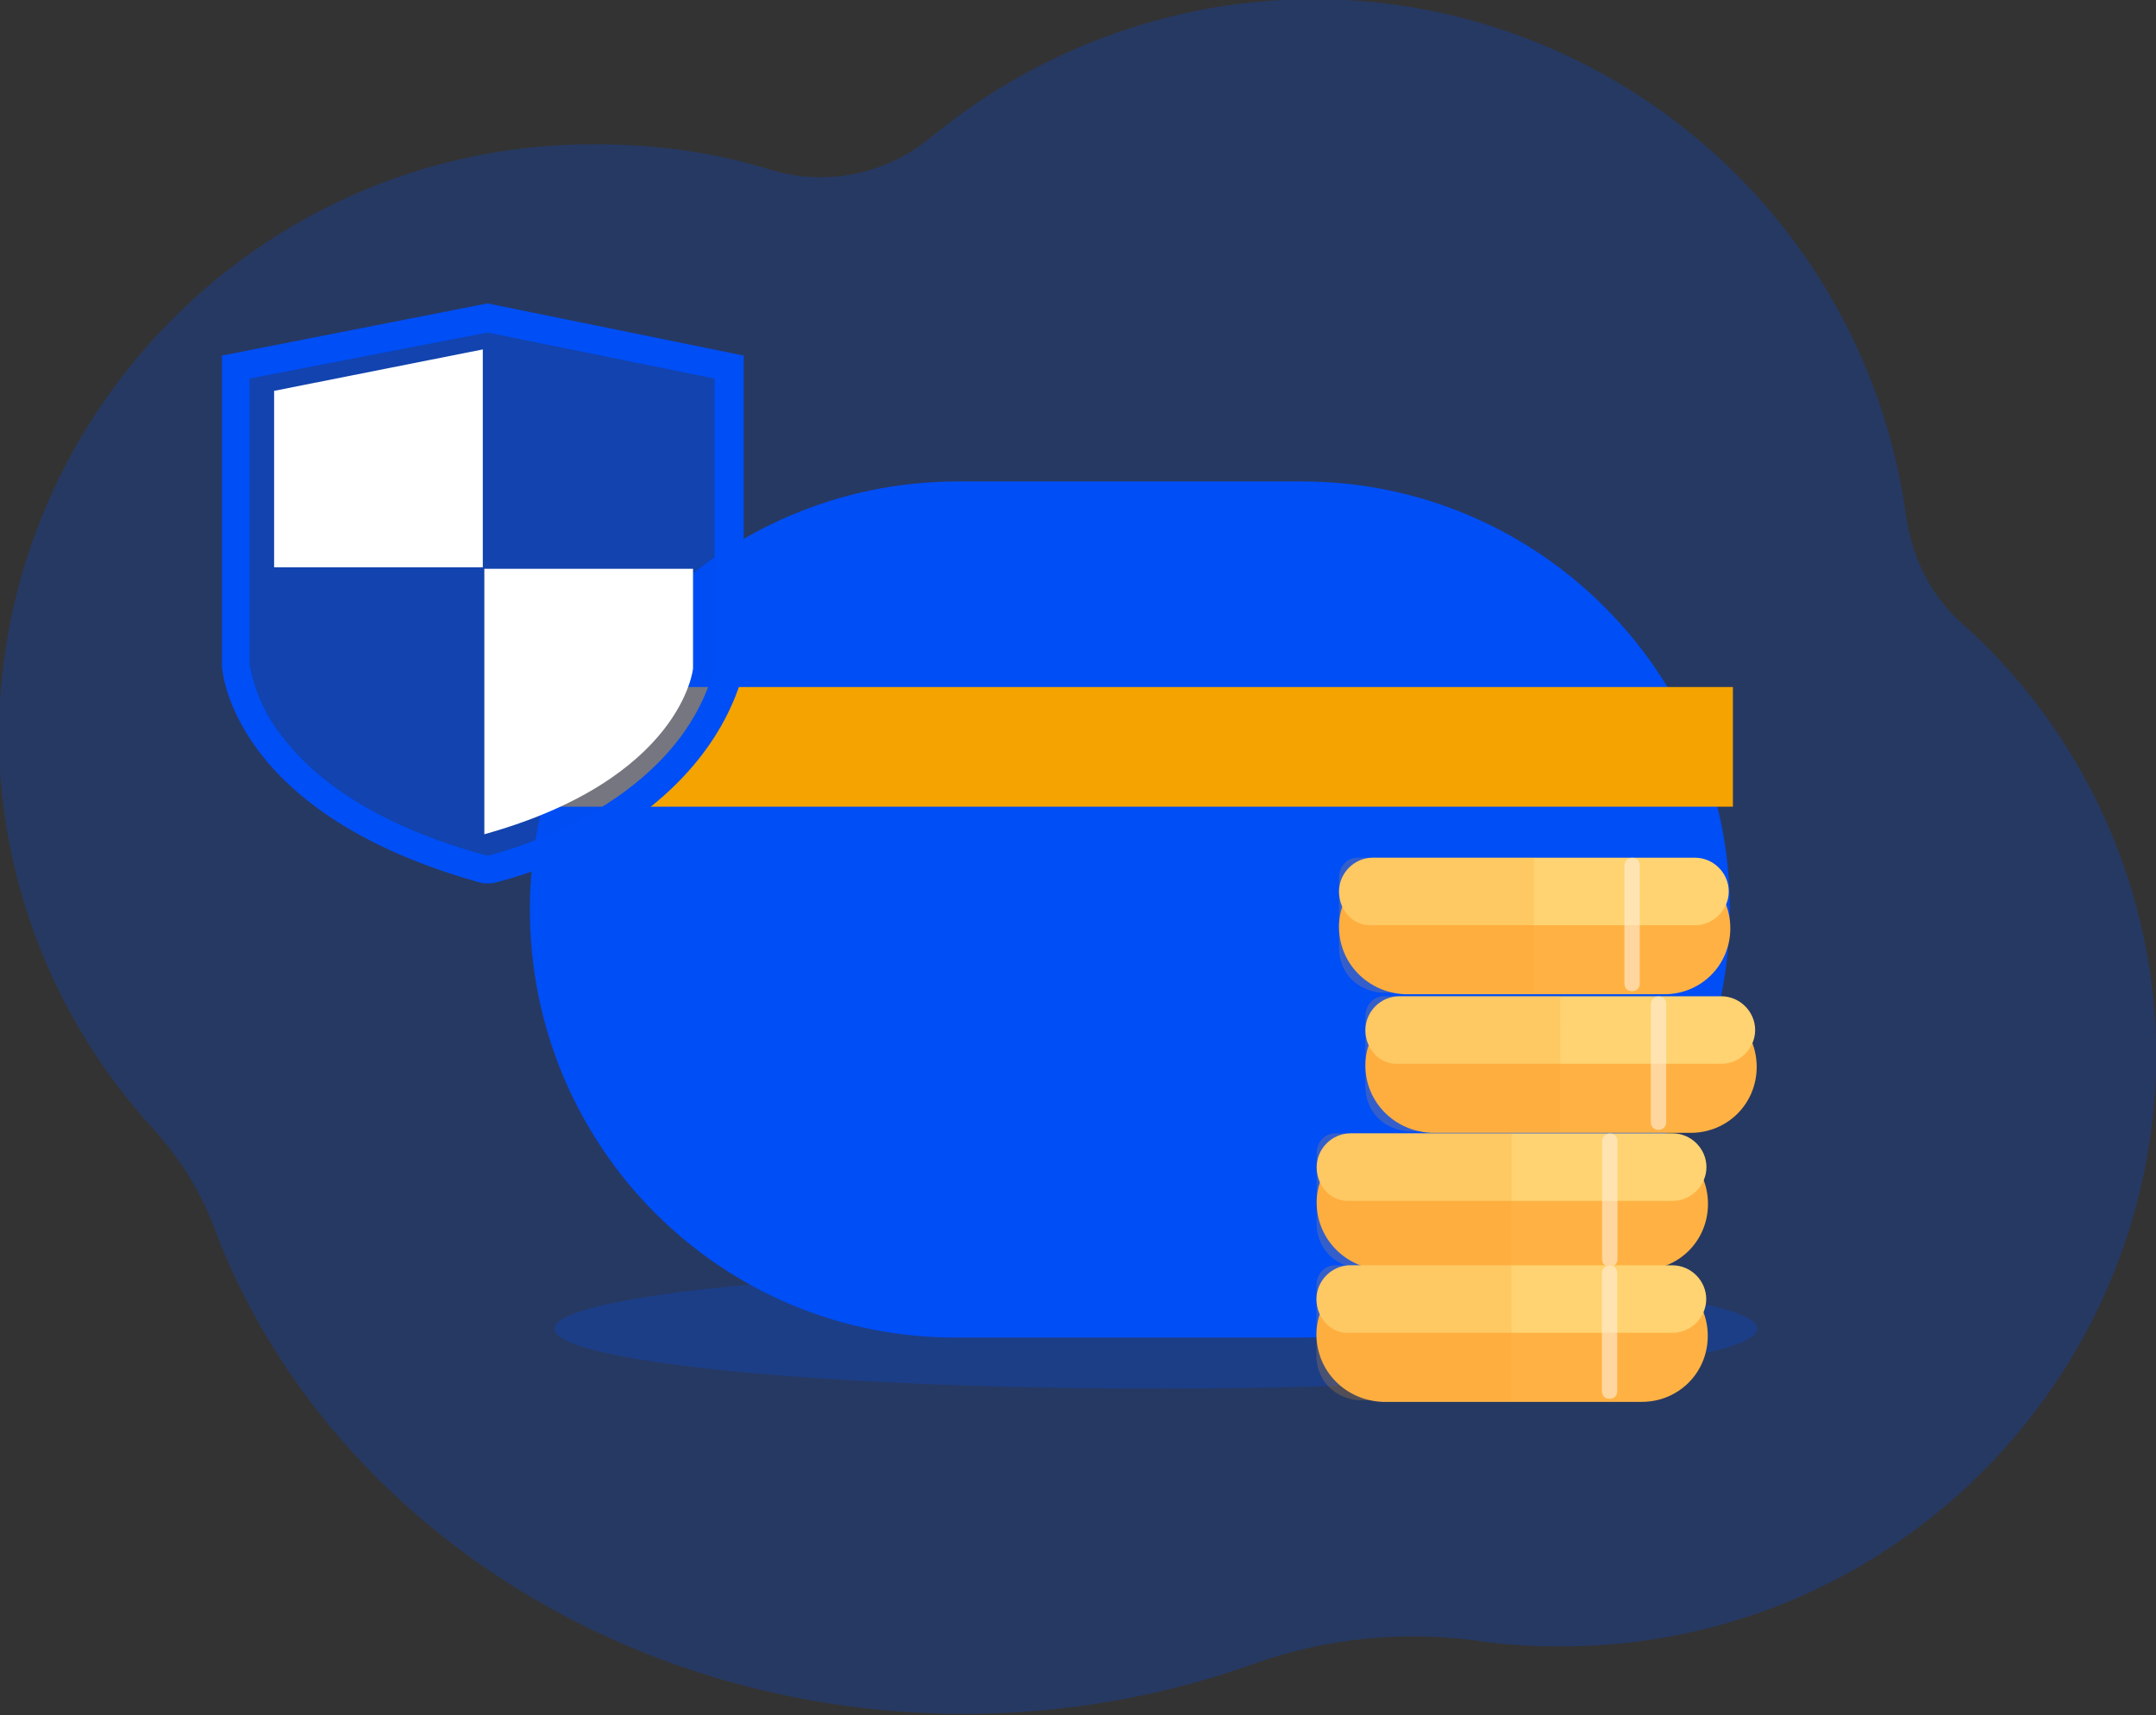 <?xml version="1.0" encoding="utf-8"?>
<!-- Generator: Adobe Illustrator 24.0.0, SVG Export Plug-In . SVG Version: 6.00 Build 0)  -->
<svg version="1.1" id="图层_1" xmlns="http://www.w3.org/2000/svg" xmlns:xlink="http://www.w3.org/1999/xlink" x="0px" y="0px"
	 viewBox="0 0 140.5 111.8" style="enable-background:new 0 0 140.5 111.8;" xml:space="preserve">
<rect x="0" y="0" width="140.5" height="111.8" fill="#333333" stroke="none"/>
<style type="text/css">
	.st0{opacity:0.25;fill:#004EF5;}
	.st1{opacity:0.25;fill:#004EF5;enable-background:new    ;}
	.st2{fill:#004EF5;}
	.st3{fill:#F4A300;}
	.st4{fill:#FFB243;}
	.st5{fill:#FFD371;}
	.st6{opacity:0.21;fill:#F9A02B;enable-background:new    ;}
	.st7{opacity:0.57;fill:#FFF1E1;enable-background:new    ;}
	.st8{clip-path:url(#SVGID_2_);}
	.st9{opacity:0.52;fill:#004EF5;}
	.st10{fill:#FFFFFF;}
</style>
<g id="组_4603" transform="translate(-50.376 -67.295)">
	<path id="路径_9510" class="st0" d="M178.2,107.9c-2-1.8-3.2-4.2-3.6-6.9c-2.9-21.3-22.5-36.3-43.9-33.4c-7.2,1-14,4-19.6,8.6
		c-3,2.5-7,3.3-10.7,2.1c-3.6-1.1-7.4-1.6-11.2-1.6c-21.3-0.1-38.7,17.1-38.9,38.4c0,9.5,3.6,18.7,10,25.7c1.8,2,3.2,4.2,4.1,6.7
		c7,18.4,26.3,31.5,48.8,31.5c6.5,0,12.9-1.1,19-3.3c4.5-1.6,9.4-2.1,14.2-1.5c1.8,0.3,3.7,0.4,5.6,0.4
		c21.3,0.1,38.7-17.1,38.9-38.4C190.9,125.5,186.3,115.1,178.2,107.9z"/>
	<ellipse id="椭圆_234" class="st1" cx="125.7" cy="153.9" rx="39.2" ry="3.9"/>
	<g id="组_4594" transform="translate(84.905 98.674)">
		<path id="矩形_877" class="st2" d="M27.9,0h22.4c15.4,0,27.9,12.5,27.9,27.9l0,0c0,15.4-12.5,27.9-27.9,27.9H27.9
			C12.5,55.9,0,43.4,0,27.9l0,0C0,12.5,12.5,0,27.9,0z"/>
		<rect id="矩形_878" x="0.1" y="13.4" class="st3" width="78.3" height="7.8"/>
	</g>
	<g id="组_4599" transform="translate(136.166 123.199)">
		<g id="组_4595" transform="translate(1.469)">
			<path id="矩形_879" class="st4" d="M4.3,0.3h16.9c2.4,0,4.3,1.9,4.3,4.3l0,0c0,2.4-1.9,4.3-4.3,4.3H4.3C1.9,8.8,0,6.9,0,4.5
				l0,0C0,2.2,1.9,0.3,4.3,0.3z"/>
			<path id="矩形_880" class="st5" d="M2.2,0h21c1.2,0,2.2,1,2.2,2.2l0,0c0,1.2-1,2.2-2.2,2.2h-21C1,4.5,0,3.5,0,2.2l0,0
				C0,1,1,0,2.2,0z"/>
			<path id="路径_9511" class="st6" d="M1.2,0C0.5,0,0,0.6,0,1.3v4.6c0,1.6,1.2,2.8,2.8,2.9h9.9V0L1.2,0z"/>
			<path id="矩形_881" class="st7" d="M19.1,0L19.1,0c0.3,0,0.5,0.2,0.5,0.5v7.7c0,0.3-0.2,0.5-0.5,0.5l0,0
				c-0.3,0-0.5-0.2-0.5-0.5V0.5C18.6,0.2,18.9,0,19.1,0z"/>
		</g>
		<g id="组_4596" transform="translate(3.188 9.033)">
			<path id="矩形_882" class="st4" d="M4.3,0.3h16.9c2.4,0,4.3,1.9,4.3,4.3l0,0c0,2.4-1.9,4.3-4.3,4.3H4.3C1.9,8.8,0,6.9,0,4.5
				l0,0C0,2.2,1.9,0.3,4.3,0.3z"/>
			<path id="矩形_883" class="st5" d="M2.2,0h21c1.2,0,2.2,1,2.2,2.2l0,0c0,1.2-1,2.2-2.2,2.2h-21C1,4.5,0,3.5,0,2.2l0,0
				C0,1,1,0,2.2,0z"/>
			<path id="路径_9512" class="st6" d="M1.2,0C0.5,0,0,0.6,0,1.3v4.6c0,1.6,1.2,2.8,2.8,2.9h9.9V0H1.2z"/>
			<path id="矩形_884" class="st7" d="M19.1,0L19.1,0c0.3,0,0.5,0.2,0.5,0.5v7.7c0,0.3-0.2,0.5-0.5,0.5l0,0
				c-0.3,0-0.5-0.2-0.5-0.5V0.5C18.6,0.2,18.9,0,19.1,0z"/>
		</g>
		<g id="组_4597" transform="translate(0.014 17.967)">
			<path id="矩形_885" class="st4" d="M4.3,0.3h16.9c2.4,0,4.3,1.9,4.3,4.3l0,0c0,2.4-1.9,4.3-4.3,4.3H4.3C1.9,8.8,0,6.9,0,4.5
				l0,0C0,2.2,1.9,0.3,4.3,0.3z"/>
			<path id="矩形_886" class="st5" d="M2.2,0h21c1.2,0,2.2,1,2.2,2.2l0,0c0,1.2-1,2.2-2.2,2.2h-21C1,4.5,0,3.5,0,2.2l0,0
				C0,1,1,0,2.2,0z"/>
			<path id="路径_9513" class="st6" d="M1.2,0C0.5,0,0,0.6,0,1.3v4.6c0,1.6,1.2,2.8,2.8,2.9h9.9V0L1.2,0z"/>
			<path id="矩形_887" class="st7" d="M19.1,0L19.1,0c0.3,0,0.5,0.2,0.5,0.5v7.7c0,0.3-0.2,0.5-0.5,0.5l0,0
				c-0.3,0-0.5-0.2-0.5-0.5V0.5C18.6,0.2,18.9,0,19.1,0z"/>
		</g>
		<g id="组_4598" transform="translate(0 26.568)">
			<path id="矩形_888" class="st4" d="M4.3,0.3h16.9c2.4,0,4.3,1.9,4.3,4.3l0,0c0,2.4-1.9,4.3-4.3,4.3H4.3C1.9,8.8,0,6.9,0,4.5
				l0,0C0,2.2,1.9,0.3,4.3,0.3z"/>
			<path id="矩形_889" class="st5" d="M2.2,0h21c1.2,0,2.2,1,2.2,2.2l0,0c0,1.2-1,2.2-2.2,2.2h-21C1,4.5,0,3.5,0,2.2l0,0
				C0,1,1,0,2.2,0z"/>
			<path id="路径_9514" class="st6" d="M1.2,0C0.5,0,0,0.6,0,1.3v4.6c0,1.6,1.2,2.8,2.8,2.9h9.9V0L1.2,0z"/>
			<path id="矩形_890" class="st7" d="M19.1,0L19.1,0c0.3,0,0.5,0.2,0.5,0.5v7.7c0,0.3-0.2,0.5-0.5,0.5l0,0
				c-0.3,0-0.5-0.2-0.5-0.5V0.5C18.6,0.2,18.9,0,19.1,0z"/>
		</g>
	</g>
	<g id="组_4602" transform="translate(64.839 87.07)">
		<g id="组_4601" transform="translate(0 0)">
			<g>
				<defs>
					<rect id="SVGID_1_" x="0" y="0" width="34" height="37.9"/>
				</defs>
				<clipPath id="SVGID_2_">
					<use xlink:href="#SVGID_1_"  style="overflow:visible;"/>
				</clipPath>
				<g id="组_4600" class="st8">
					<path id="路径_9515" class="st9" d="M0.9,4.1v19.4c0,0,0.4,9,16.4,13.4c0,0,13.1-2.9,15.8-13.1c0,0,0-19.6,0-19.6L17.3,0.9
						L0.9,4.1L0.9,4.1z"/>
					<path id="路径_9516" class="st2" d="M17.2,37.8L17,37.8C0.6,33.3,0,23.9,0,23.6V3.4L17.3,0L34,3.4v0.7c0,19.7,0,19.7,0,19.8
						l0,0.1c-1.2,4.4-4.4,8.2-9.3,11c-2.2,1.2-4.6,2.2-7.1,2.8L17.2,37.8z M1.8,23.5c0.3,1.7,1,3.3,2.1,4.7
						c1.8,2.4,5.6,5.7,13.4,7.8c1.7-0.4,12.5-3.5,14.8-12.3c0-1.2,0-12.3,0-18.8l-14.8-3l-15.5,3L1.8,23.5z"/>
				</g>
			</g>
		</g>
		<path id="路径_9517" class="st10" d="M3.4,5.7L17,3v14.2H3.4V5.7z M17.1,17.3h13.6v6.5c0,0-0.7,7.2-13.6,10.8L17.1,17.3z"/>
	</g>
</g>
</svg>
